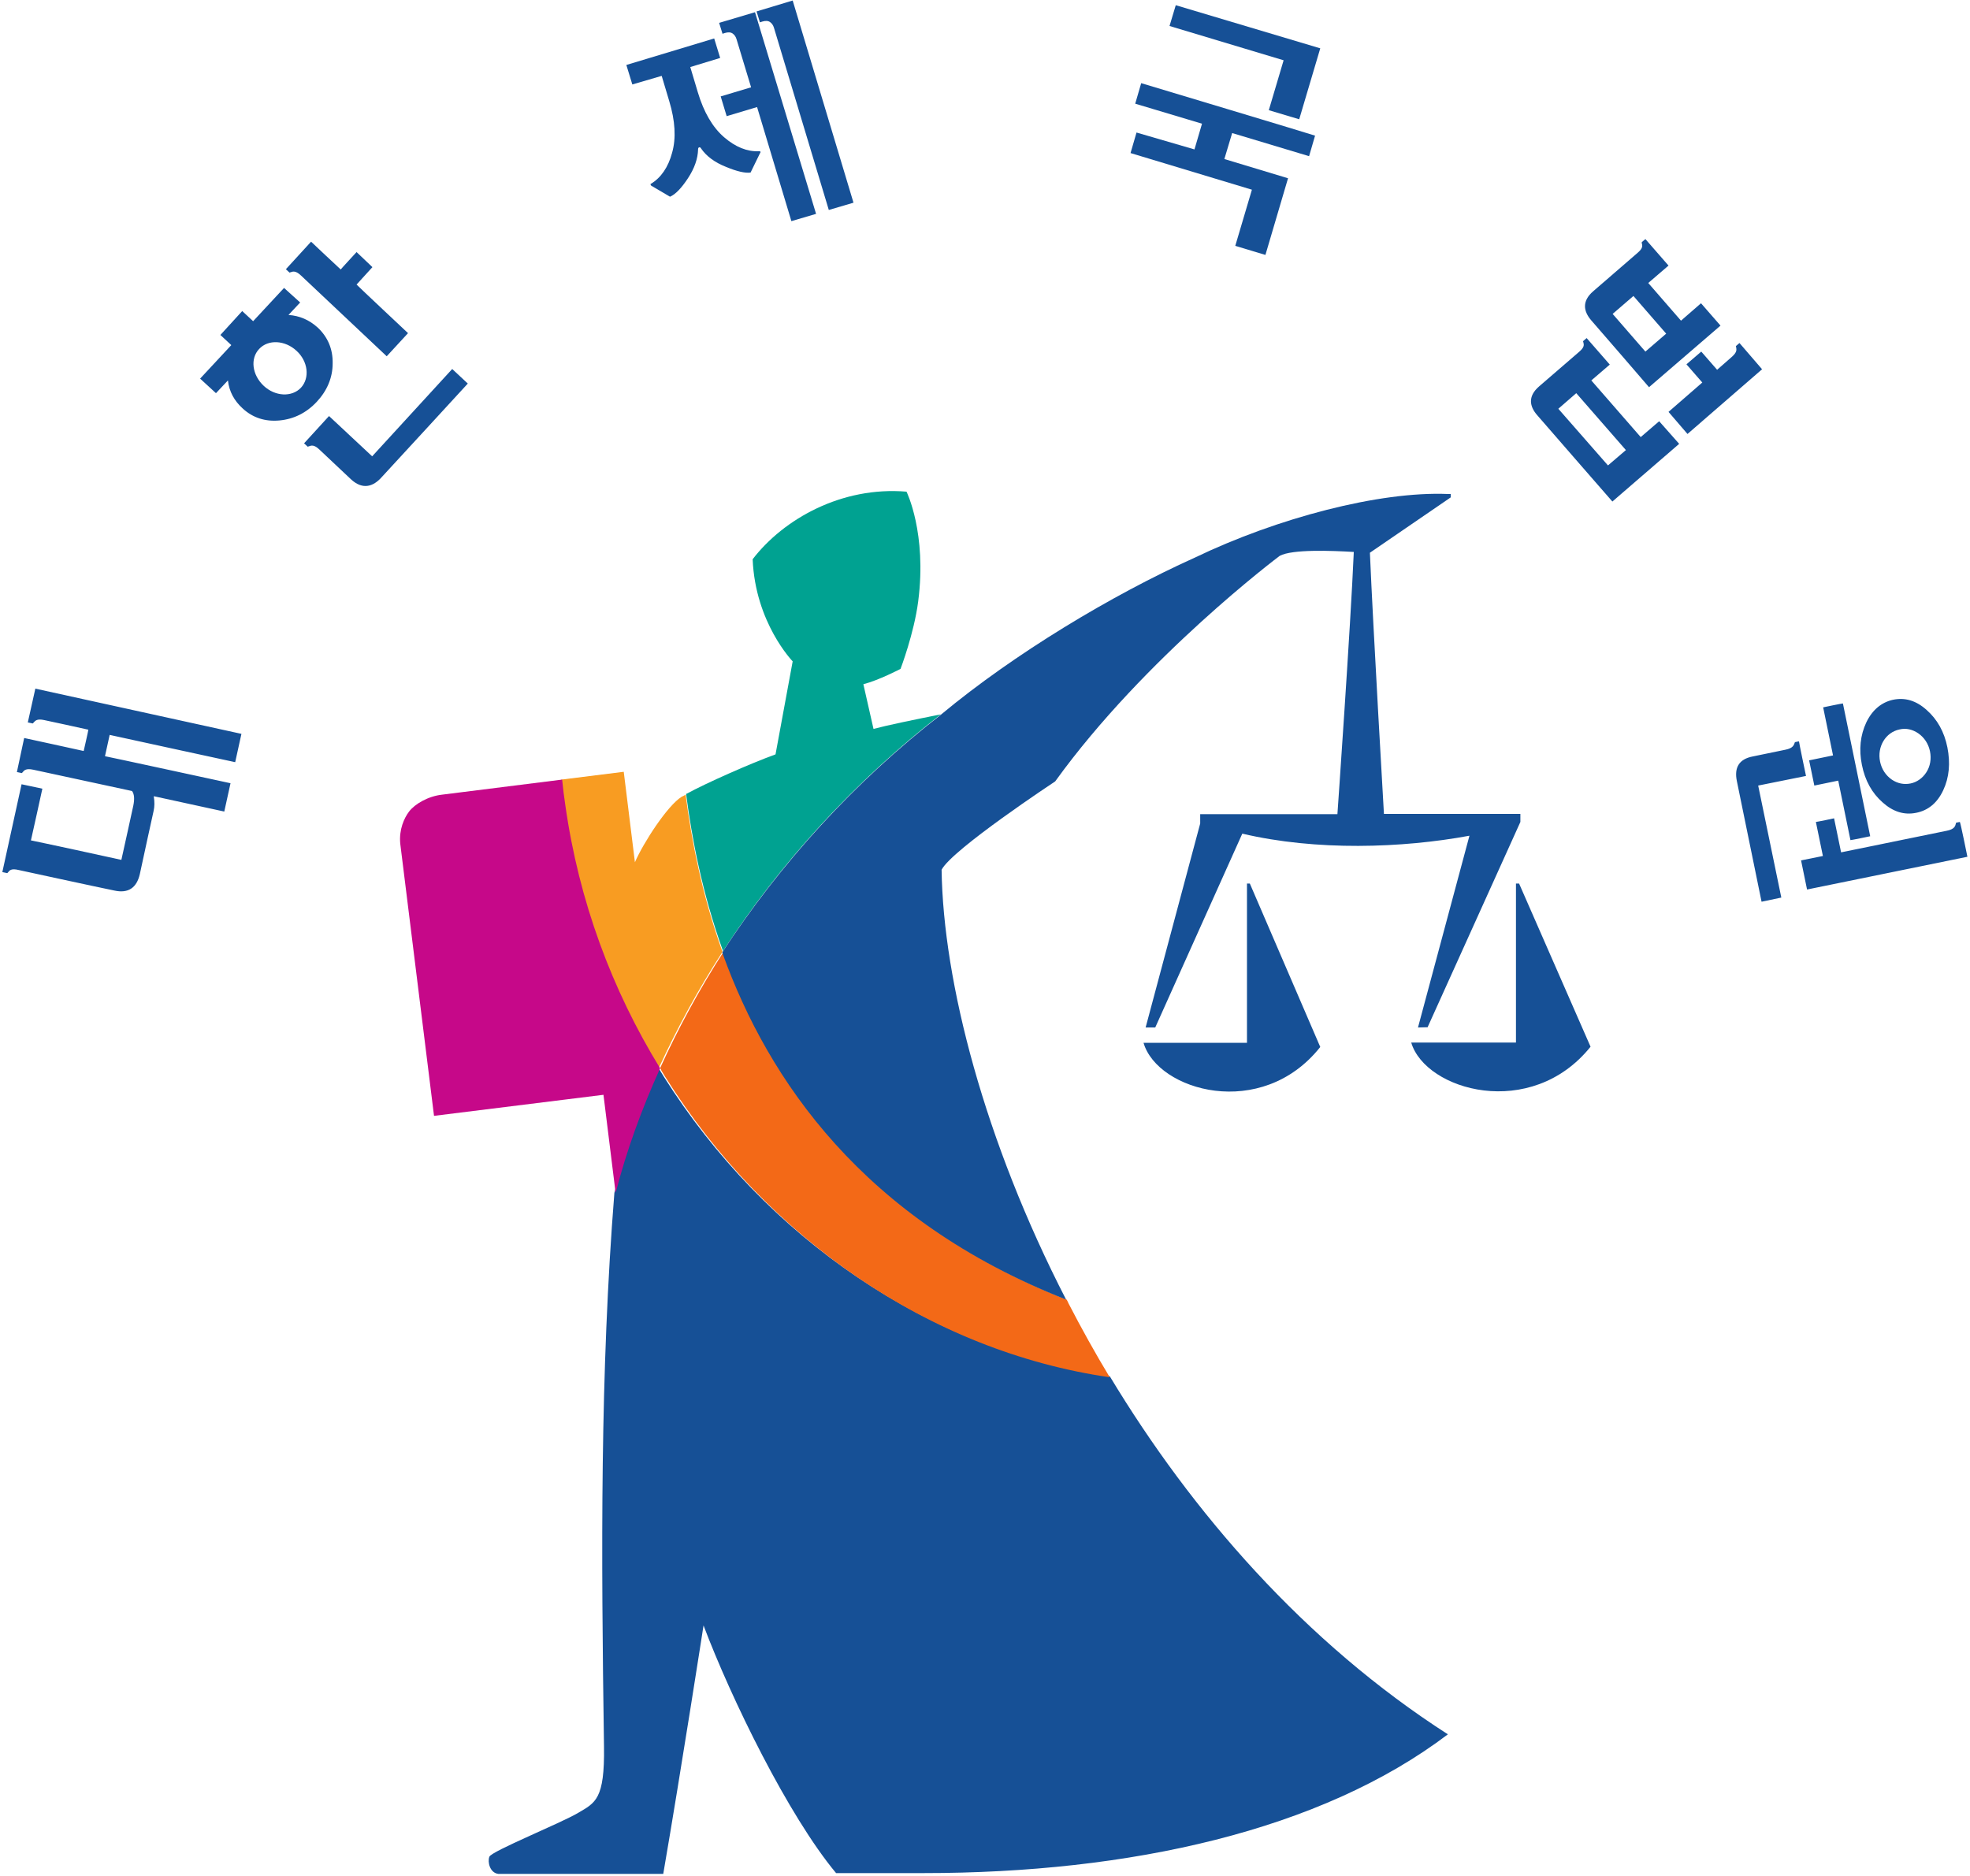 <?xml version="1.0" encoding="utf-8"?>
<!-- Generator: Adobe Illustrator 27.4.0, SVG Export Plug-In . SVG Version: 6.00 Build 0)  -->
<svg version="1.1" id="레이어_1" xmlns="http://www.w3.org/2000/svg" xmlns:xlink="http://www.w3.org/1999/xlink" x="0px"
	 y="0px" viewBox="0 0 758 722" style="enable-background:new 0 0 758 722;" xml:space="preserve">
<style type="text/css">
	.st0{fill-rule:evenodd;clip-rule:evenodd;fill:#165096;}
	.st1{fill-rule:evenodd;clip-rule:evenodd;fill:#F89C22;}
	.st2{fill-rule:evenodd;clip-rule:evenodd;fill:#F36917;}
	.st3{fill-rule:evenodd;clip-rule:evenodd;fill:#00A291;}
	.st4{fill-rule:evenodd;clip-rule:evenodd;fill:#C60889;}
	.st5{fill:#165096;}
</style>
<g>
	<g transform="translate(-261 1)">
		<path class="st0" d="M740.8,400.3H701c5.4,18.5,45.4,30.1,68,1.6L741.9,339h-1.1V400.3z M845.5,339h-1.2v61.2H804
			c5.5,18.5,46.1,30.1,69,1.6L845.5,339z M516.4,413.3L515,411c-0.2-0.3-0.3-0.7-0.5-1c-7.2,15.9-13,31.9-17.1,48
			c-5.5,69.2-5.1,137.9-4,213.1c0.3,20.3-3.3,21.6-9.9,25.5c-6.7,4-33.5,14.8-34.2,16.9c-0.8,2,0.2,6.2,3.4,6.6h63.5
			c6.9-40.1,15.5-95.6,15.5-95.6c10.6,28.1,32.6,73.2,51,95.3h33.7c79.2,0,152.8-16.3,201.7-53.4c-55.1-35.4-98.5-85.4-130.1-137.8
			C618.7,518.6,555.6,475.4,516.4,413.3L516.4,413.3z"/>
		<path class="st1" d="M514.5,410c6.9-15.1,15.1-30.2,24.5-44.7c-8.1-22.5-12-43.7-14.2-60.5c-0.5,0.3-1,0.6-1.5,0.8
			c-5.4,3.3-14.7,17.6-18,25.2l-4.3-34.8L477,299c0.3,3.2,0.7,6.5,1.1,9.7C483.3,345.7,496.1,380,514.5,410L514.5,410z"/>
		<path class="st2" d="M539.8,366c-0.1-0.3-0.1-0.6-0.3-0.9c-9.4,14.6-17.6,29.7-24.5,44.9c0.2,0.3,0.4,0.6,0.5,1
			c0.5,0.8,1,1.6,1.4,2.3C556,475.6,619,519,688,529c-5.6-9.3-10.9-18.8-15.9-28.5c-0.2-0.5-0.4-0.9-0.7-1.4
			C593.3,468.2,557.1,414.2,539.8,366L539.8,366z"/>
		<path class="st3" d="M623,273.9c-10.1,2-21.1,4.3-25.9,5.6l-3.9-17.2c5.9-1.5,14.3-5.9,14.3-5.9s5.2-13.6,6.8-26
			c3.4-26.3-4.5-42.2-4.5-42.2c-24.9-2.1-47.3,10.5-59.2,26c1,24.5,15.4,39.3,15.4,39.3l-6.6,35.8c-9.7,3.5-27,11.2-34.1,15.1
			c-0.2,0-0.2,0.1-0.3,0.2c2.2,16.8,6.1,37.9,14.2,60.4C561.2,331.1,589.8,299.7,623,273.9L623,273.9z"/>
		<path class="st0" d="M810.3,394.3l35.7-79v-3.1h-52.5c0,0-4.2-72.1-5.4-100.5l31.1-21.3v-1.3c-0.4,0-0.7,0-1.1,0
			c-26.3-1.1-65.6,9.2-97.4,24.5c-32,14.4-69.6,37.1-97.4,60.2c0,0-0.1,0-0.1,0.1c-33.4,25.9-62.1,57.5-84.3,91.6
			c0.2,0.3,0.2,0.7,0.3,0.9c17.4,48,53.7,101.9,132,132.7c-31.4-61-47.3-122.3-47.9-165.4c4-7.8,43.7-34,43.7-34
			c34.6-48,86.4-86.8,86.4-86.8c4.8-2.6,20-2,28.5-1.5c-1.2,28.2-6.3,100.9-6.3,100.9h-52.8v3.6l-21,78.5h3.7l33.5-74.6
			c28.4,6.7,61.5,5.6,87.4,0.8l-19.8,73.8L810.3,394.3L810.3,394.3z"/>
		<path class="st4" d="M497.9,458c4.1-16,9.9-32,17.1-47.9c-18.5-30.1-31.3-64.4-36.5-101.4c-0.5-3.3-0.9-6.5-1.2-9.7l-46.2,5.8
			c-5.4,0.6-10.5,3.6-12.7,6.5c-1.9,2.5-3.9,6.9-3.4,12.3l13,104.8l65.2-8.1l4.6,37.2L497.9,458z"/>
		<path class="st0" d="M378,169.6l1.4,1.3l0.3-0.1c1.1-0.4,2.1-0.8,4.2,1.2c0,0,7.3,6.9,12.1,11.4c4.7,4.4,8.8,2.6,11.7-0.6
			c2.9-3.1,33.3-36.2,33.3-36.2l-6-5.6l-30.8,33.6c-0.2-0.2-16.6-15.5-16.6-15.5L378,169.6L378,169.6z M371,102.6l1.4,1.3l0.3-0.1
			c1.1-0.4,2.1-0.7,4.2,1.3l32.9,31l8.2-8.9c0,0-19.6-18.4-19.8-18.7c0.2-0.2,6.1-6.7,6.1-6.7l-6.1-5.8c0,0-6,6.5-6.1,6.7
			c-0.3-0.2-11.4-10.7-11.4-10.7L371,102.6L371,102.6z M376.8,148.2c-3.5,3.7-9.9,3.4-14.3-0.7c-4.5-4.2-5.3-10.5-1.8-14.2
			c3.5-3.8,10-3.4,14.4,0.7C379.5,138,380.3,144.4,376.8,148.2z M345.8,127.9c0,0,4,3.7,4.2,3.9c-0.2,0.2-12,12.9-12,12.9l6.1,5.6
			c0,0,4.2-4.5,4.6-4.9c0.5,4.3,2.4,7.8,5.7,10.8c3.9,3.6,8.7,5.1,14.1,4.6c5.5-0.5,10.4-2.9,14.4-7.2c4-4.3,6.1-9.3,6.1-14.8
			c0.1-5.5-1.9-10.1-5.7-13.7c-3.3-3-7-4.6-11.3-4.9c0.4-0.4,4.5-4.8,4.5-4.8l-6.2-5.6l-11.9,12.8c-0.2-0.2-4.2-3.9-4.2-3.9
			L345.8,127.9L345.8,127.9z M271.7,277l1.9,0.4l0.2-0.2c0.8-0.9,1.4-1.7,4.2-1.1c0,0,16.8,3.6,17,3.7c0,0.3-1.7,7.8-1.8,8.2
			c-0.3-0.1-22.9-5-22.9-5l-2.8,13.1l1.9,0.4l0.2-0.2c0.7-0.9,1.4-1.7,4.2-1.1l38,8.2c0.9,1.2,1,3.1,0.5,5.6c0,0-4.5,20.6-4.6,20.9
			c-0.2-0.1-34.5-7.5-34.8-7.5c0.1-0.2,4.4-19.9,4.4-19.9l-8-1.7l-7.4,33.8l1.9,0.4l0.2-0.2c0.7-0.9,1.3-1.7,4.2-1
			c0,0,31.3,6.8,36.8,7.9c5.4,1.2,8.6-1.1,9.8-6.3c1.1-5.3,5.3-24.3,5.3-24.3c0.4-1.7,0.4-3.6,0.1-5.4c0,0,0-0.2,0-0.3
			c0.4,0.1,27.1,5.9,27.1,5.9l2.4-10.9c0,0-48-10.4-48.3-10.4c0.1-0.3,1.7-7.9,1.8-8.2c0.3,0.1,48.3,10.5,48.3,10.5l2.4-10.9
			L274.6,264L271.7,277L271.7,277z M713.4,1L711,9c0,0,43.6,13.1,43.9,13.2c-0.1,0.3-5.7,19.2-5.7,19.2l11.7,3.5l8.1-27.3L713.4,1
			L713.4,1z M700.1,31l-2.3,7.9l25.7,7.7l-2.9,9.9L698.3,50l-2.3,7.9l46.7,14.1l-6.4,21.6l11.6,3.5l8.7-29.5l-24.5-7.4l3-10
			l29.6,8.9l2.3-7.9C767,51.1,700.1,31,700.1,31z M860.6,156.3l6.9-6l19.1,21.9l-6.9,5.9L860.6,156.3L860.6,156.3z M899.4,161.1
			l-7.1,6.1l-19-21.8l7.1-6.1l-8.9-10.2l-1.4,1.2l0.1,0.3c0.3,1.1,0.5,2-1.6,3.8c0,0-11,9.5-15.4,13.3c-4.4,3.8-3.7,7.7-0.7,11.1
			c3,3.5,28.9,33.2,28.9,33.2l25.7-22.2L899.4,161.1L899.4,161.1z M930.3,131l-1.4,1.2l0.1,0.3c0.2,1.1,0.4,2-1.6,3.8l-5.7,5l-6.1-7
			l-5.7,4.9l6.1,7L903,157.5l7.3,8.5l28.7-24.9L930.3,131L930.3,131z M894.1,134.3l-12.6-14.5l8-6.9l12.6,14.5L894.1,134.3
			L894.1,134.3z M923,124.3l-7.5-8.6l-7.7,6.7l-12.6-14.5l7.8-6.7L894.1,91l-1.4,1.2l0,0.3c0.3,1.1,0.5,2-1.6,3.8
			c0,0-12.1,10.5-17.1,14.8c-4.4,3.8-3.7,7.7-0.8,11.1c2.5,2.8,22.3,25.8,22.3,25.8L923,124.3L923,124.3z M1018,328.7
			c-0.4,0.1-61.2,12.5-61.7,12.6c-0.1-0.4-2.2-10.8-2.3-11.2c0.4-0.1,8.4-1.7,8.4-1.7s-2.6-12.6-2.7-13.1c0.4,0,6.6-1.3,7-1.4
			c0.1,0.5,2.7,13.1,2.7,13.1l40.6-8.3c3-0.6,3.3-1.7,3.6-2.9c0,0,0-0.1,0-0.2c0.2,0,1.2-0.3,1.5-0.3
			C1015.4,315.8,1017.9,328.2,1018,328.7L1018,328.7z M980.6,320.8c-0.4,0.1-7.2,1.5-7.6,1.5c-0.1-0.5-4.7-22.9-4.7-22.9
			s-8.8,1.8-9.2,1.9c-0.1-0.4-1.9-9.3-2-9.7c0.4-0.1,9.2-1.9,9.2-1.9s-3.7-18.1-3.8-18.5c0.4-0.1,7.2-1.5,7.6-1.5
			C970.2,270.2,980.5,320.4,980.6,320.8L980.6,320.8z M955.9,297.6c-0.5,0.1-18.4,3.7-18.4,3.7s8.8,42.7,8.9,43.1
			c-0.4,0.1-7.1,1.5-7.6,1.6c-0.1-0.5-9.5-46.4-9.5-46.4c-1.1-5.3,0.9-8.5,6.1-9.5c0,0,12.5-2.6,12.6-2.6c2.9-0.6,3.2-1.7,3.6-2.8
			l0-0.1c0.2,0,1.2-0.3,1.6-0.3C953.2,284.7,955.8,297.2,955.9,297.6L955.9,297.6z M1003.6,288.1c-0.6-2.9-2.2-5.3-4.5-6.9
			c-2.2-1.5-4.7-2.1-7.2-1.5c-5.4,1.1-8.7,6.7-7.5,12.4c0.6,2.9,2.2,5.3,4.5,6.9c2.2,1.5,4.7,2,7.2,1.5c2.5-0.5,4.7-2.1,6.1-4.3
			C1003.7,293.9,1004.2,291,1003.6,288.1L1003.6,288.1z M979.1,277c2.3-4.8,5.8-7.7,10.2-8.7c4.7-1,9,0.3,13,3.9
			c4.1,3.6,6.8,8.4,8,14.4c1.2,6.1,0.7,11.6-1.6,16.5c-2.3,4.9-5.8,7.8-10.5,8.7c-4.5,0.9-8.8-0.4-12.8-4c-4.1-3.6-6.8-8.4-8-14.5
			C976.2,287.4,976.8,281.9,979.1,277L979.1,277z"/>
	</g>
</g>
<g>
	<path class="st5" d="M243.3,32.5L241,25l33.8-10.2l2.3,7.5l-11.5,3.5l2.9,9.7c2.3,7.7,5.7,13.5,10.1,17.3c4.4,3.8,8.9,5.6,13.4,5.4
		c0.3,0,0.5,0,0.6,0.2c0.1,0.1,0,0.3-0.1,0.4l-3.7,7.6c-2,0.3-5.2-0.4-9.5-2.2c-4.3-1.7-7.5-4.1-9.5-7c-0.2-0.4-0.5-0.6-0.8-0.5
		c-0.3,0.1-0.4,0.4-0.4,0.8c-0.1,3.6-1.4,7.3-3.9,11.1c-2.5,3.8-4.8,6.2-6.9,7.1l-7.3-4.3c-0.1-0.2-0.1-0.3-0.2-0.4
		c-0.1-0.1,0-0.2,0.2-0.3c3.8-2.3,6.6-6.3,8.1-11.9c1.6-5.6,1.2-12.3-1.1-19.9l-2.9-9.7L243.3,32.5z M279.6,44.7l-2.3-7.6l11.7-3.5
		l-5.6-18.5c-0.3-1-0.8-1.7-1.5-2.2c-0.7-0.5-1.7-0.6-3-0.2l-0.9,0.3l-1.3-4.2l13.8-4.1L314,82.3l-9.5,2.8l-13.2-43.9L279.6,44.7z
		 M318.9,80.8l-21.1-70.1c-0.3-1-0.8-1.7-1.5-2.2c-0.7-0.5-1.7-0.6-3-0.2l-0.9,0.3l-1.3-4.2L305,0.2L328.4,78L318.9,80.8z"/>
</g>
</svg>
